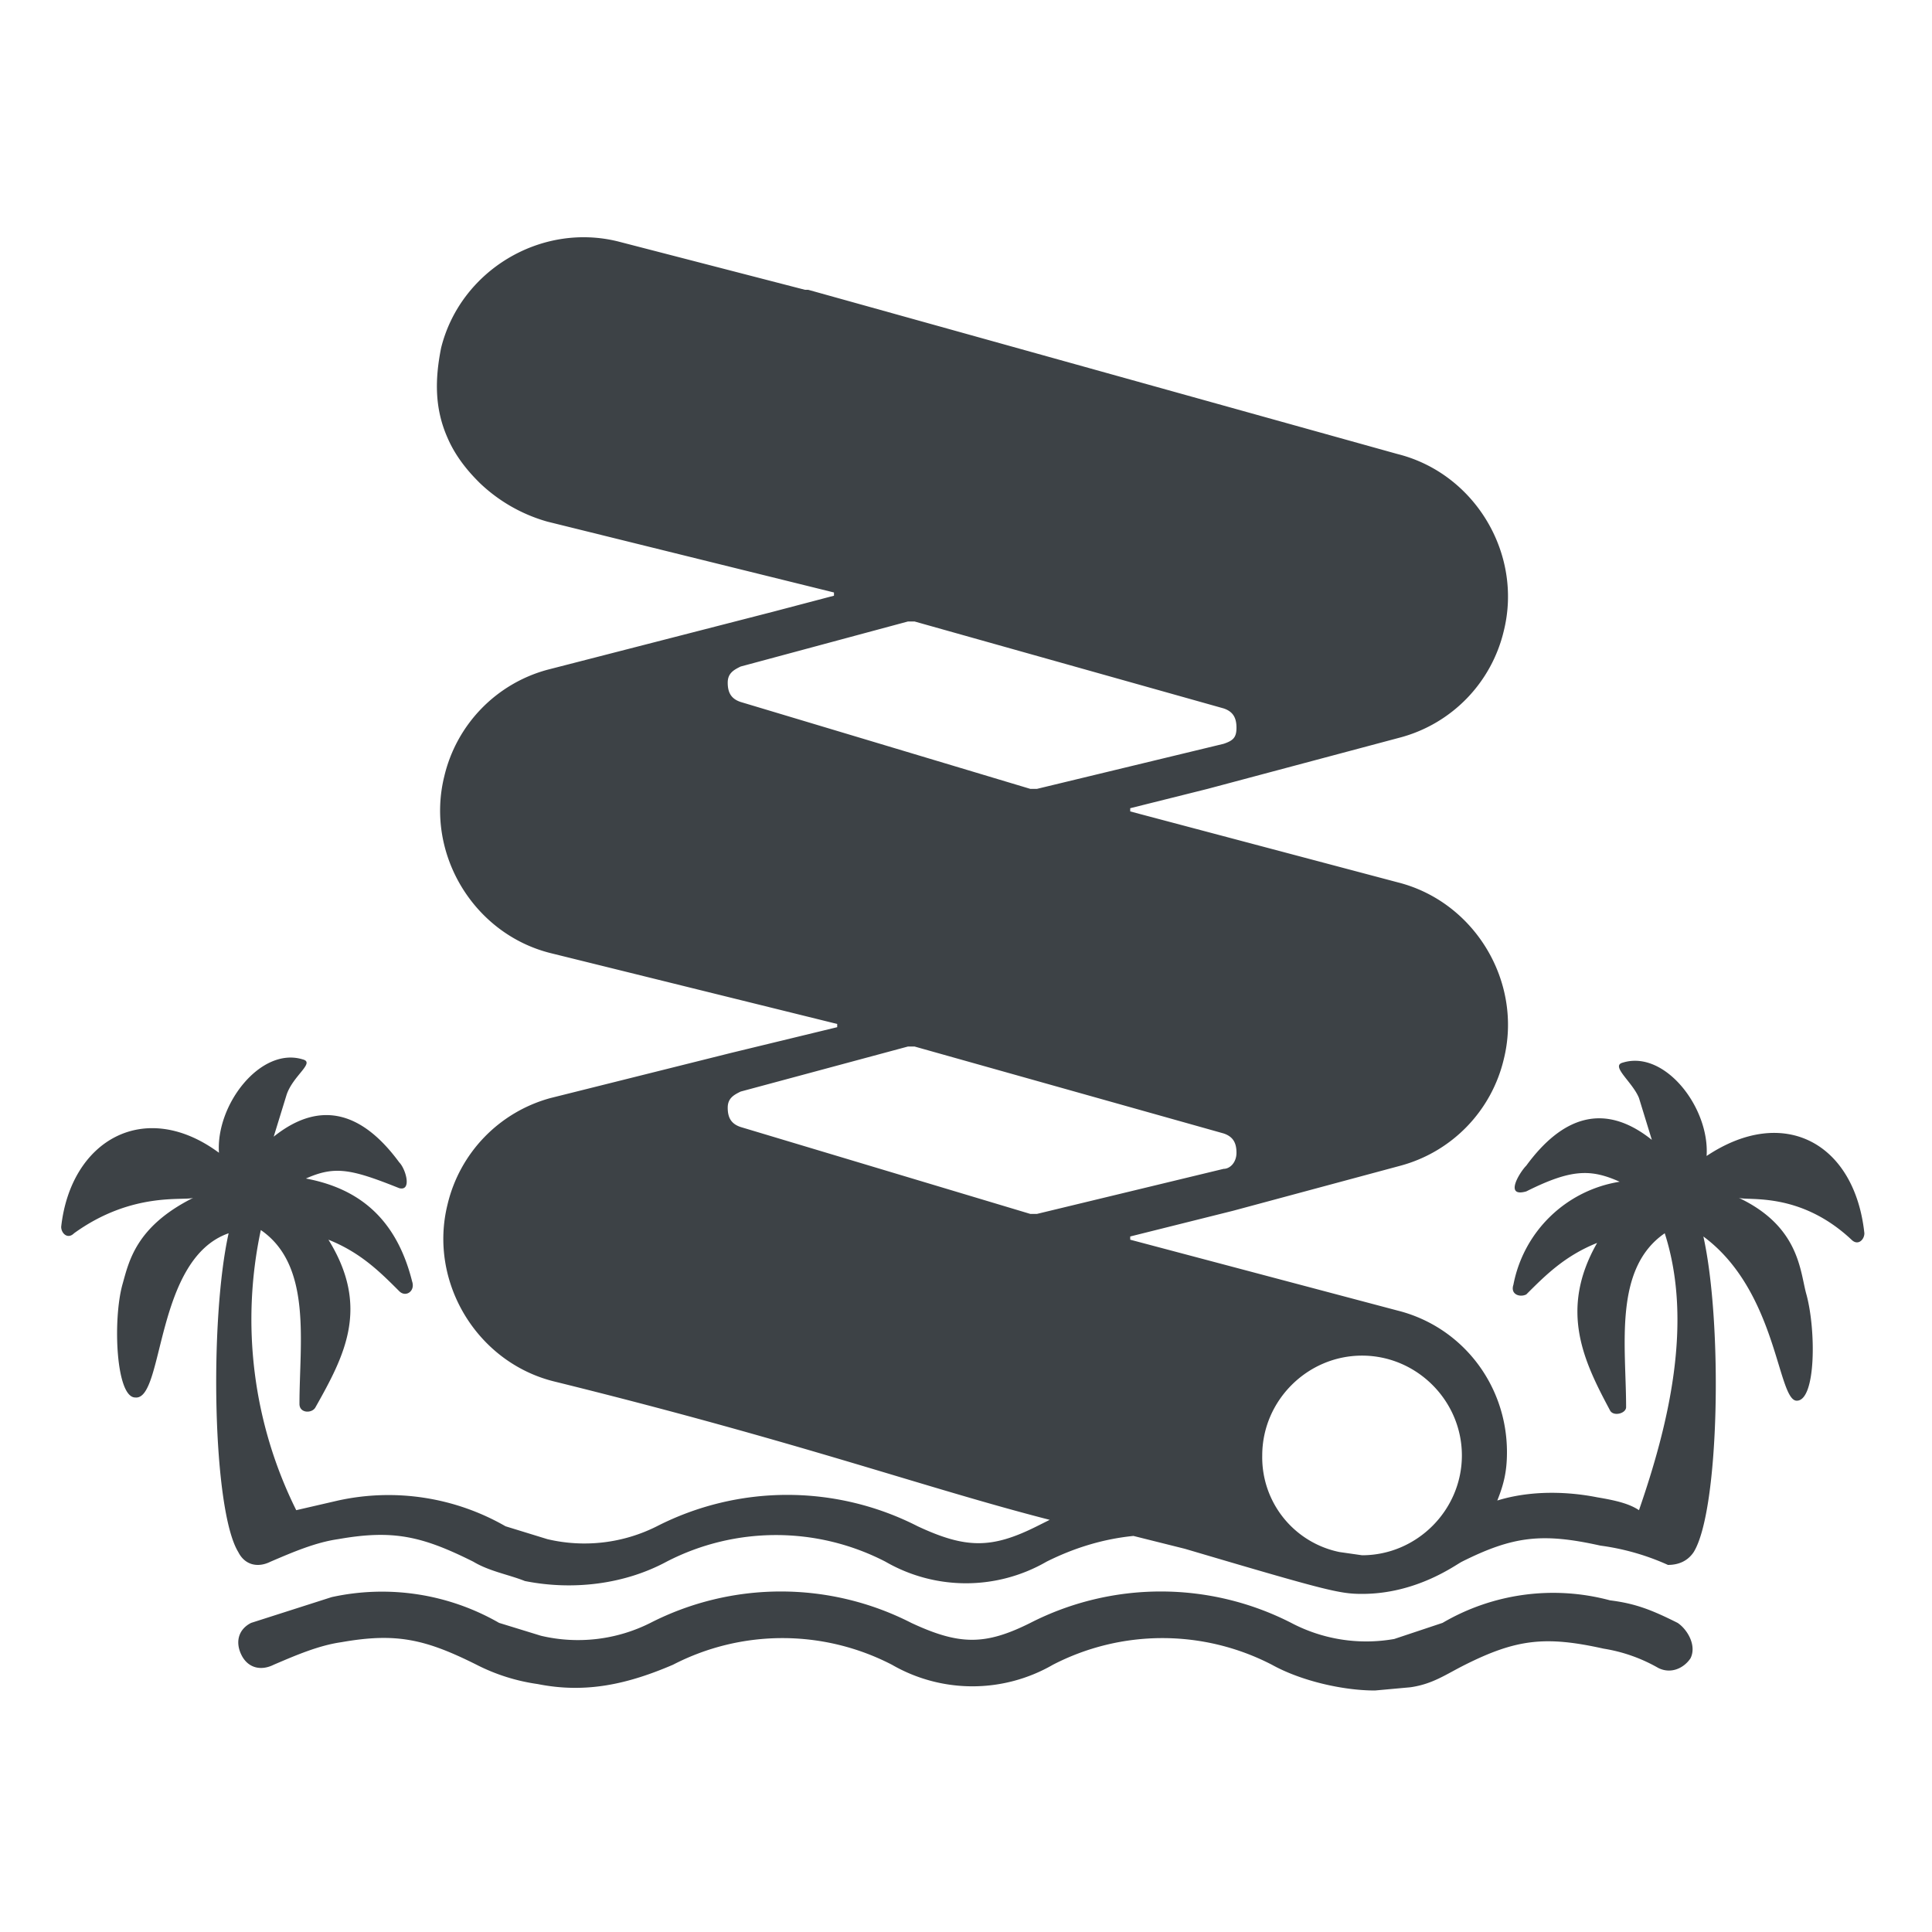 <svg xmlns="http://www.w3.org/2000/svg" xml:space="preserve" x="0" y="0" version="1.1" viewBox="0 0 60 60"><path fill="#3d4246" d="M52.1 50.4c-.8-.4-1.3-.6-2.1-.7a6.8 6.8 0 0 0-5.2.7l-1.5.5a5 5 0 0 1-3.2-.5 8.9 8.9 0 0 0-8.1 0c-1.4.7-2.2.7-3.7 0a8.9 8.9 0 0 0-8.1 0 5 5 0 0 1-3.4.4l-1.3-.4a7.3 7.3 0 0 0-5.2-.8l-2.5.8c-.4.2-.5.6-.3 1s.6.5 1 .3c.7-.3 1.4-.6 2.1-.7 1.7-.3 2.6-.1 4.2.7a6 6 0 0 0 1.9.6c1.5.3 2.8 0 4.2-.6a7.4 7.4 0 0 1 6.8 0 5 5 0 0 0 5 0 7.4 7.4 0 0 1 6.8 0c.9.5 2.2.8 3.2.8l1.1-.1c.7-.1 1.1-.4 1.7-.7 1.6-.8 2.5-.9 4.3-.5a5 5 0 0 1 1.7.6c.4.2.8 0 1-.3.2-.4-.1-.9-.4-1.1z"/><path fill="#3d4246" d="M53 35.9c.1-1.5-1.3-3.3-2.6-2.9-.4.1.3.6.5 1.1l.4 1.3c-1.5-1.2-2.8-.7-3.9.8-.2.2-.7 1 0 .8 1.4-.7 2-.7 2.9-.3a4 4 0 0 0-3.3 3.2c-.1.3.2.4.4.3.6-.6 1.2-1.2 2.2-1.6-1.2 2.1-.4 3.7.4 5.2.1.2.5.1.5-.1 0-1.9-.4-4.3 1.2-5.4.9 2.8.1 6-.8 8.6-.3-.2-.7-.3-1.3-.4-.5-.1-1.8-.3-3.1.1.2-.5.3-.9.3-1.5 0-2.1-1.4-3.9-3.4-4.4l-8.3-2.2v-.1l3.2-.8 5.2-1.4a4.5 4.5 0 0 0 3.2-3.3c.6-2.4-.9-4.9-3.3-5.5l-8.3-2.2v-.1l2.4-.6 6-1.6a4.5 4.5 0 0 0 3.2-3.3c.6-2.4-.9-4.9-3.3-5.5L25.1 9H25l-5.8-1.5c-2.4-.6-4.9.9-5.5 3.3-.2 1-.2 1.9.2 2.8.3.7.8 1.2 1 1.4a5 5 0 0 0 2.1 1.2l8.9 2.2v.1L24 19l-7 1.8a4.5 4.5 0 0 0-3.2 3.3c-.6 2.4.9 4.9 3.3 5.5l8.9 2.2v.1l-3.3.8-5.6 1.4a4.5 4.5 0 0 0-3.2 3.3c-.6 2.4.9 4.9 3.3 5.5 7.7 1.9 11.5 3.3 15.4 4.3l-.4.2c-1.4.7-2.2.7-3.7 0a8.9 8.9 0 0 0-8.1 0 5 5 0 0 1-3.4.4l-1.3-.4a7.3 7.3 0 0 0-5.2-.8l-1.3.3a13.3 13.3 0 0 1-1.1-8.7c1.6 1.1 1.2 3.5 1.2 5.4 0 .3.4.3.5.1.9-1.6 1.7-3.1.4-5.2 1 .4 1.6 1 2.2 1.6.2.2.5 0 .4-.3-.5-2-1.7-2.9-3.3-3.2.9-.4 1.4-.3 2.9.3.4.1.2-.6 0-.8-1.1-1.5-2.4-2-3.9-.8l.4-1.3c.2-.6.9-1 .5-1.1-1.3-.4-2.7 1.4-2.6 2.9-2.3-1.7-4.6-.4-4.9 2.3 0 .2.2.4.4.2 1.8-1.3 3.4-1 3.7-1.1-1.8.9-2 2-2.2 2.7-.3 1.1-.2 3.5.4 3.5.9.1.6-4.3 2.9-5.1-.6 2.7-.5 8.6.3 9.9.2.4.6.5 1 .3.7-.3 1.4-.6 2.1-.7 1.7-.3 2.6-.1 4.2.7.5.3 1.1.4 1.6.6 1.5.3 3.1.1 4.4-.6a7.4 7.4 0 0 1 6.8 0 5 5 0 0 0 5 0c.8-.4 1.7-.7 2.7-.8l1.6.4c4.4 1.3 4.8 1.4 5.5 1.4 1.7 0 2.9-.9 3.1-1 1.6-.8 2.5-.9 4.3-.5a7.5 7.5 0 0 1 2.1.6c.3 0 .6-.1.8-.4.8-1.3.9-7.1.3-9.8 2.3 1.7 2.3 5.1 2.9 5.1.6 0 .6-2.2.3-3.3-.2-.7-.2-2.1-2.1-3 .3.1 1.9-.2 3.5 1.3.2.2.4 0 .4-.2-.3-2.8-2.5-4-4.9-2.4zM23 21.8c-.3-.1-.4-.3-.4-.6s.2-.4.4-.5l5.2-1.4h.2L38 22c.3.1.4.3.4.6s-.1.4-.4.5l-5.8 1.4H32l-9-2.7zm9.2 15.9H32L23 35c-.3-.1-.4-.3-.4-.6s.2-.4.4-.5l5.2-1.4h.2l9.6 2.7c.3.1.4.3.4.6s-.2.5-.4.5l-5.8 1.4zm10.1 10.6-.7-.1a3 3 0 0 1-2.4-3c0-1.7 1.4-3.1 3.1-3.1s3.1 1.4 3.1 3.1c0 1.7-1.4 3.1-3.1 3.1z" /></svg>